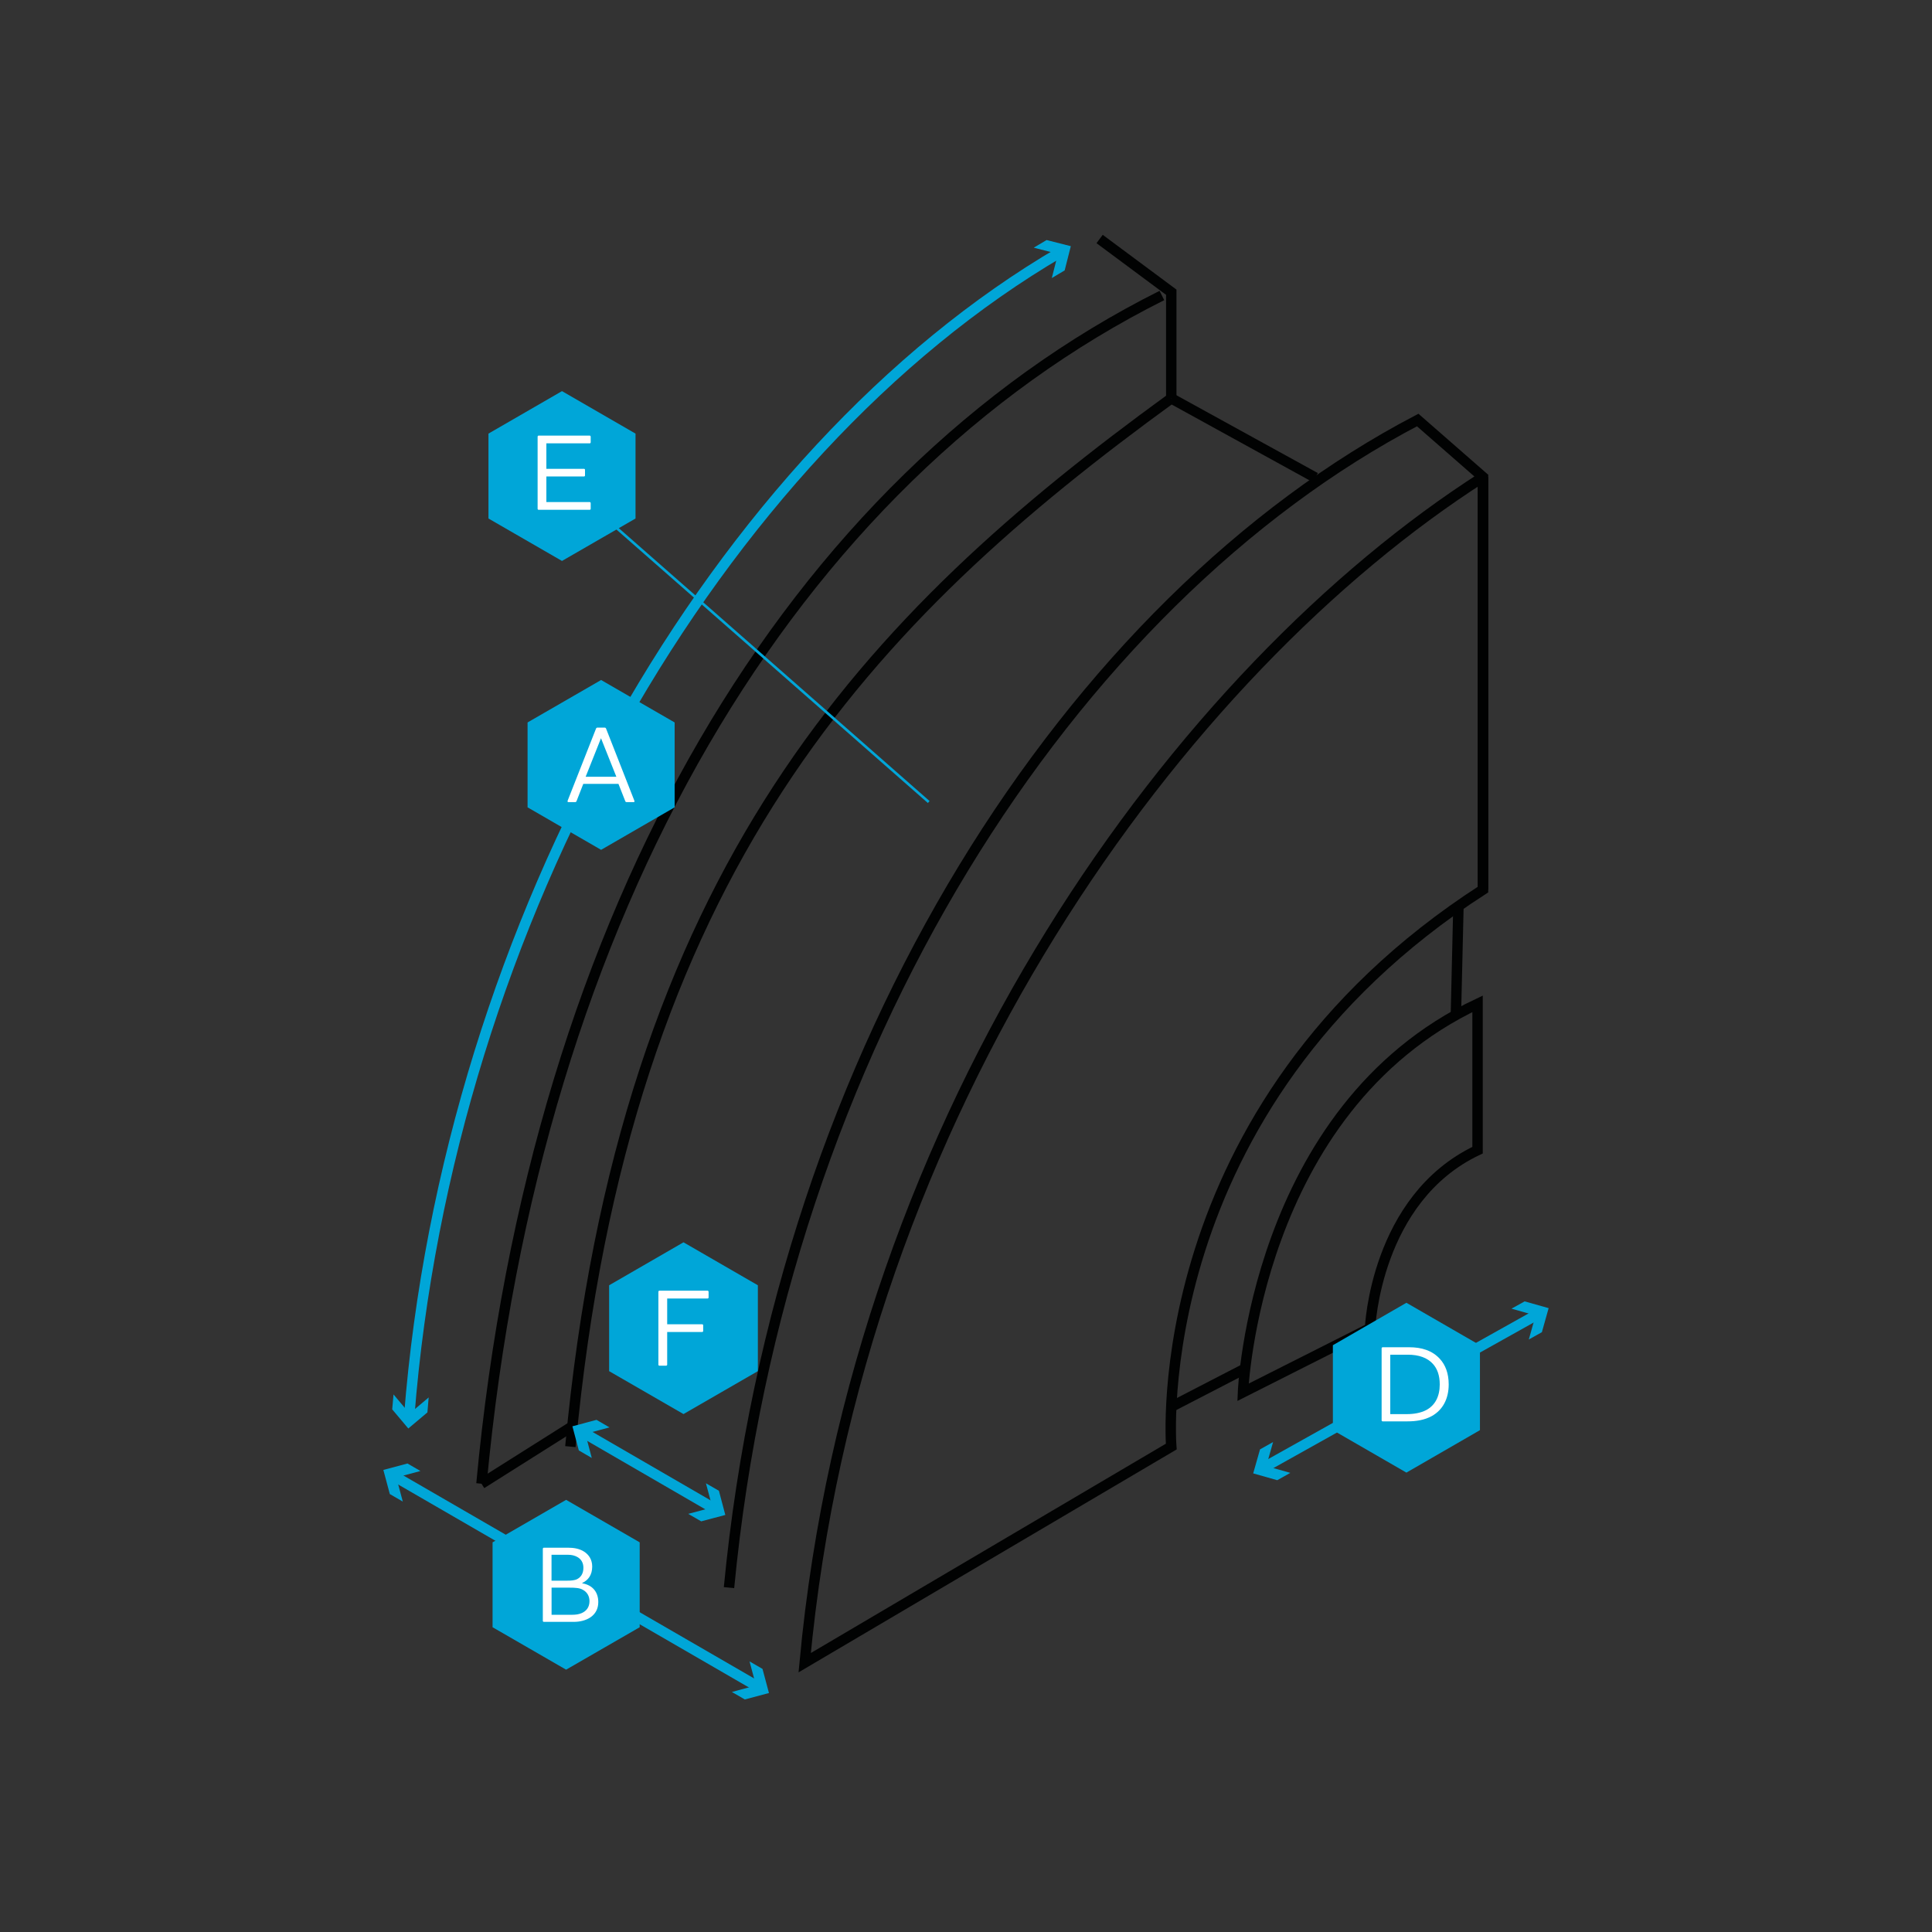 <?xml version="1.0" encoding="utf-8"?>
<!-- Generator: Adobe Illustrator 25.4.6, SVG Export Plug-In . SVG Version: 6.00 Build 0)  -->
<svg version="1.1" id="Laag_1" xmlns="http://www.w3.org/2000/svg" xmlns:xlink="http://www.w3.org/1999/xlink" x="0px" y="0px"
	 viewBox="0 0 370.97 370.97" style="enable-background:new 0 0 370.97 370.97;" xml:space="preserve">
<rect x="0" y="0" width="370.97" height="370.97" fill="#333333" stroke="none"/>
<style type="text/css">
	.st0{fill:#00A6D8;}
	.st1{fill:#FFFFFF;}
	.st2{fill:none;stroke:#000000;stroke-width:2;stroke-miterlimit:10;}
	.st3{fill:none;stroke:#00A6D8;stroke-width:2;stroke-miterlimit:10;}
	.st4{fill:#FFFFFF;stroke:#000000;stroke-width:2;stroke-miterlimit:10;}
	.st5{fill:none;stroke:#010202;stroke-width:2;stroke-miterlimit:10;}
	.st6{fill:none;stroke:#00A6D8;stroke-width:0.5;stroke-miterlimit:10;}
</style>
<g>
	<g>
		<g>
			<g>
				<path class="st3" d="M78.57,272.01c7.43-95.36,59.5-185.26,125.06-223.6"/>
				<g>
					<polygon class="st0" points="82.31,268.33 78.65,271.42 75.56,267.75 75.31,270.62 78.4,274.29 82.07,271.2 					"/>
				</g>
				<g>
					<polygon class="st0" points="201.96,53.39 203.14,48.74 198.49,47.56 200.96,46.09 205.61,47.27 204.43,51.92 					"/>
				</g>
			</g>
		</g>
		<path class="st5" d="M92.45,284.89c10.29-110.68,60.14-192.87,130.65-228.15"/>
		<path class="st5" d="M109.52,277.77c10.29-110.68,57.69-159.36,115.38-201.28"/>
		<polyline class="st5" points="224.9,76.49 224.9,56.11 211.14,45.89 		"/>
		<line class="st5" x1="252.56" y1="91.71" x2="224.9" y2="76.49"/>
		<line class="st5" x1="92.45" y1="284.89" x2="109.91" y2="273.87"/>
		<g>
			<g>
				<line class="st3" x1="111.88" y1="275.01" x2="137.3" y2="289.74"/>
				<g>
					<polygon class="st0" points="113.63,279.95 112.4,275.31 117.03,274.08 114.54,272.63 109.91,273.87 111.14,278.5 					"/>
				</g>
				<g>
					<polygon class="st0" points="132.15,290.68 136.79,289.45 135.55,284.81 138.04,286.25 139.27,290.89 134.64,292.12 					"/>
				</g>
			</g>
		</g>
		<g>
			<g>
				<line class="st3" x1="75.59" y1="283.39" x2="145.67" y2="323.94"/>
				<g>
					<polygon class="st0" points="77.34,288.32 76.1,283.69 80.73,282.45 78.24,281.01 73.61,282.25 74.85,286.88 					"/>
				</g>
				<g>
					<polygon class="st0" points="140.53,324.88 145.16,323.64 143.92,319.01 146.41,320.45 147.65,325.08 143.02,326.32 					"/>
				</g>
			</g>
		</g>
		<g>
			<polygon class="st0" points="108.7,287.99 94.58,296.15 94.58,312.45 108.7,320.6 122.83,312.45 122.83,296.15 			"/>
			<g>
				<path class="st1" d="M110.17,311.42h-5.75c-0.1,0-0.19-0.08-0.19-0.19v-13.84c0-0.1,0.08-0.21,0.19-0.21h4.64
					c1.04,0,2.17,0.15,3.12,0.77c0.9,0.59,1.53,1.53,1.53,2.85c0,1.61-0.77,2.63-1.9,3.14v0.08c2.01,0.34,3.07,1.72,3.07,3.6
					C114.88,310.27,112.57,311.42,110.17,311.42z M110.92,299c-0.52-0.31-1.15-0.46-1.8-0.46h-3.22v4.97h3.01
					c0.71,0,1.42-0.04,1.94-0.31c0.69-0.38,1.17-1.06,1.17-2.15C112.03,300.06,111.57,299.39,110.92,299z M111.93,305.27
					c-0.61-0.36-1.38-0.42-2.7-0.42h-3.32v5.21h3.93c0.67,0,1.3-0.08,1.82-0.31c0.9-0.38,1.53-1.11,1.53-2.32
					C113.18,306.52,112.78,305.73,111.93,305.27z"/>
			</g>
		</g>
		<g>
			<polygon class="st0" points="131.24,238.54 116.96,246.79 116.96,263.28 131.24,271.52 145.52,263.28 145.52,246.79 			"/>
			<g>
				<path class="st1" d="M128.11,262.04c0,0.11-0.11,0.19-0.21,0.19h-1.29c-0.11,0-0.19-0.09-0.19-0.19v-14
					c0-0.11,0.08-0.21,0.19-0.21h9.26c0.11,0,0.19,0.11,0.19,0.21v1.08c0,0.13-0.08,0.21-0.19,0.21h-7.76v4.95h6.72
					c0.11,0,0.19,0.09,0.19,0.19v1.1c0,0.11-0.09,0.19-0.19,0.19h-6.72V262.04z"/>
			</g>
		</g>
		<g>
			<polygon class="st0" points="115.42,130.57 101.3,138.72 101.3,155.02 115.42,163.18 129.54,155.02 129.54,138.72 			"/>
			<g>
				<path class="st1" d="M110.71,153.81c-0.04,0.15-0.15,0.21-0.31,0.21h-1.25c-0.13,0-0.17-0.06-0.17-0.15c0-0.04,0-0.1,0.04-0.19
					l5.41-13.74c0.06-0.17,0.15-0.23,0.31-0.23h1.34c0.17,0,0.25,0.06,0.31,0.23l5.39,13.74c0.02,0.04,0.06,0.15,0.06,0.19
					c0,0.08-0.06,0.15-0.21,0.15h-1.27c-0.17,0-0.27-0.06-0.31-0.21l-1.3-3.3h-6.75L110.71,153.81z M115.4,141.75l-2.95,7.4h5.9
					L115.4,141.75z"/>
			</g>
		</g>
		<g>
			<g>
				<line class="st3" x1="242.63" y1="281.8" x2="295.37" y2="252.3"/>
				<g>
					<polygon class="st0" points="247.76,282.81 243.14,281.51 244.45,276.89 241.94,278.3 240.63,282.91 245.25,284.22 					"/>
				</g>
				<g>
					<polygon class="st0" points="293.55,257.2 294.85,252.59 290.23,251.28 292.75,249.88 297.36,251.18 296.06,255.8 					"/>
				</g>
			</g>
		</g>
		<path class="st5" d="M238.67,267.34c0,0,2.16-54.32,45.04-74.59l0,28.1c-19.65,9.29-20.64,34.18-20.64,34.18L238.67,267.34z"/>
		<path class="st5" d="M139.98,304.85c9.98-104.12,66.03-189.59,132.24-224.2l12.54,10.96v79.2
			c-65.12,41.99-59.86,106.95-59.86,106.95l-70.39,41.5c9.92-106.66,72.72-190.86,130.24-227.65"/>
		<line class="st5" x1="280.04" y1="173.98" x2="279.55" y2="194.89"/>
		<line class="st5" x1="224.9" y1="270.12" x2="239.08" y2="262.79"/>
		<g>
			<polygon class="st0" points="270.05,250.15 255.93,258.3 255.93,274.61 270.05,282.76 284.17,274.61 284.17,258.3 			"/>
			<g>
				<path class="st1" d="M274.93,271.9c-1.4,0.77-3.01,1.02-4.66,1.02h-4.79c-0.1,0-0.19-0.08-0.19-0.19V258.9
					c0-0.1,0.08-0.21,0.19-0.21h5.1c2.36,0,4.43,0.61,5.92,2.26c1.02,1.13,1.67,2.72,1.67,4.87
					C278.17,268.56,277.06,270.71,274.93,271.9z M266.96,271.53h3.16c1.38,0,2.68-0.23,3.72-0.77c1.71-0.9,2.61-2.61,2.61-4.93
					c0-1.74-0.48-3.03-1.3-3.93c-1.07-1.21-2.76-1.78-4.83-1.78h-3.37V271.53z"/>
			</g>
		</g>
	</g>
	<line class="st5" x1="284.76" y1="91.61" x2="284.76" y2="170.81"/>
	<line class="st6" x1="115.44" y1="98.78" x2="178.33" y2="154"/>
	<g>
		<polygon class="st0" points="107.91,75.1 93.79,83.26 93.79,99.56 107.91,107.71 122.03,99.56 122.03,83.26 		"/>
		<g>
			<path class="st1" d="M113.23,83.64c0.1,0,0.19,0.1,0.19,0.21v1.07c0,0.13-0.08,0.21-0.19,0.21h-8.32v4.89h7.23
				c0.1,0,0.19,0.08,0.19,0.19v1.09c0,0.1-0.08,0.19-0.19,0.19h-7.23v4.91h8.32c0.1,0,0.19,0.1,0.19,0.21v1.09
				c0,0.1-0.08,0.19-0.19,0.19h-9.81c-0.1,0-0.19-0.08-0.19-0.19V83.85c0-0.1,0.08-0.21,0.19-0.21H113.23z"/>
		</g>
	</g>
</g>
</svg>
